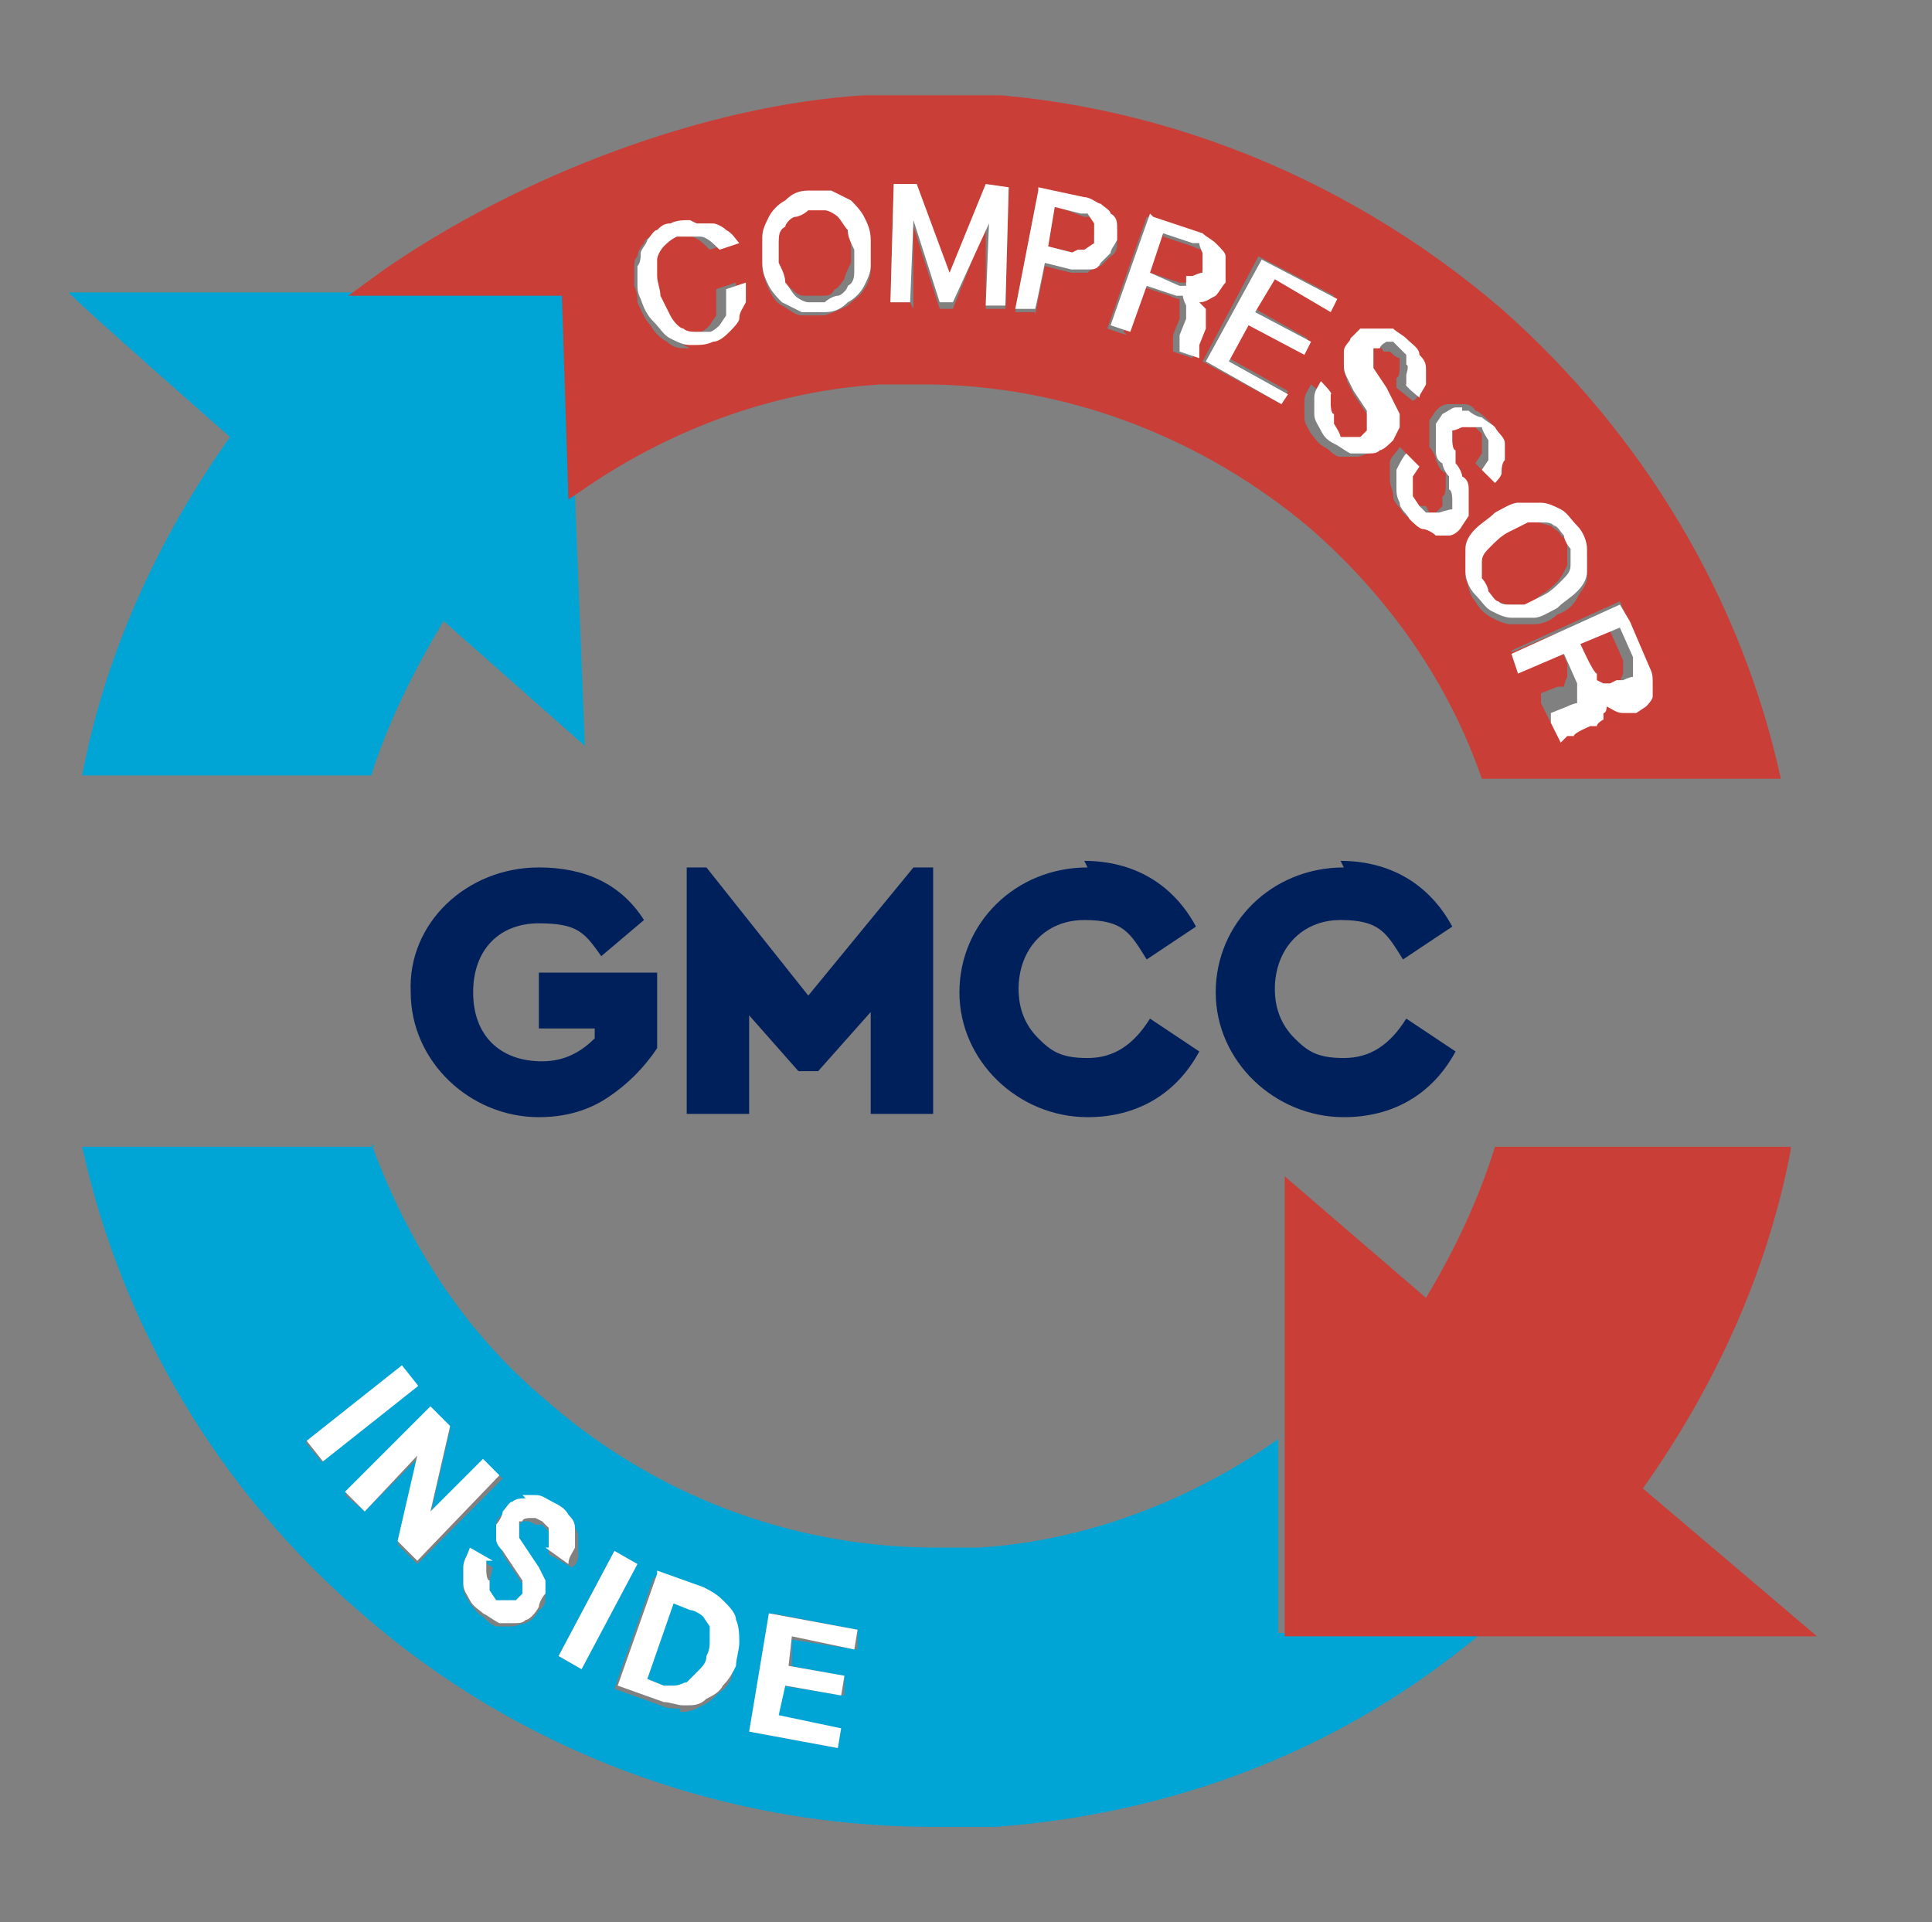 <?xml version="1.0" encoding="UTF-8"?>
<svg id="Layer_1" xmlns="http://www.w3.org/2000/svg" version="1.1" xmlns:xlink="http://www.w3.org/1999/xlink" viewBox="0 0 58.8 58.5">
  <rect x="0" y="0" width="58.8" height="58.5" fill="#808080" stroke="none"/>
  <!-- Generator: Adobe Illustrator 29.5.0, SVG Export Plug-In . SVG Version: 2.1.0 Build 137)  -->
  <defs>
    <style>
      .st0 {
        clip-path: url(#clippath-6);
      }

      .st1 {
        fill: #c93e36;
      }

      .st2 {
        clip-path: url(#clippath-4);
      }

      .st3 {
        fill: #00a5d6;
      }

      .st4 {
        fill: #fff;
      }

      .st5 {
        fill: none;
      }

      .st6 {
        fill: #00205c;
      }

      .st7 {
        clip-path: url(#clippath-1);
      }

      .st8 {
        clip-path: url(#clippath-5);
      }

      .st9 {
        clip-path: url(#clippath-3);
      }

      .st10 {
        clip-path: url(#clippath-2);
      }

      .st11 {
        clip-path: url(#clippath);
      }
    </style>
    <clipPath id="clippath">
      <rect class="st5" x="2.1" y="2.9" width="53.2" height="52.8"/>
    </clipPath>
    <clipPath id="clippath-1">
      <rect class="st5" x="2.1" y="2.9" width="53.2" height="52.8"/>
    </clipPath>
    <clipPath id="clippath-2">
      <rect class="st5" x="2.1" y="2.9" width="53.2" height="52.8"/>
    </clipPath>
    <clipPath id="clippath-3">
      <rect class="st5" x="2.1" y="2.9" width="53.2" height="52.8"/>
    </clipPath>
    <clipPath id="clippath-4">
      <rect class="st5" x="2.1" y="2.9" width="53.2" height="52.8"/>
    </clipPath>
    <clipPath id="clippath-5">
      <rect class="st5" x="2.1" y="2.9" width="53.2" height="52.8"/>
    </clipPath>
    <clipPath id="clippath-6">
      <rect class="st5" x="2.1" y="2.9" width="53.2" height="52.8"/>
    </clipPath>
  </defs>
  <polygon class="st3" points="39 43.8 39 43.8 39 43.8 39 43.8 39 49.7 44.1 49.7 39 49.7 39 43.8"/>
  <g class="st11">
    <path class="st3" d="M17.2,8.9h-6.5c0,0,0,0,0,0H2.1c0,.1,4.9,4.4,4.9,4.4-2.2,3.1-3.8,6.6-4.5,10.3h8.8c.5-1.6,1.3-3.2,2.2-4.7l4.3,3.8-.3-7.6-.2-6.3Z"/>
    <path class="st3" d="M11.4,34.9H2.5c1.2,5.5,4.2,10.5,8.5,14.2,4.8,4.2,11,6.5,17.4,6.5h0c.6,0,1.3,0,1.9,0,5.4-.4,10.3-2.3,14.3-5.5l.5-.4h-6.2s0-5.9,0-5.9h0c-2.7,1.9-5.9,3.1-9.1,3.3-.4,0-.9,0-1.3,0-4.4,0-8.6-1.6-11.9-4.5-2.5-2.1-4.2-4.8-5.3-7.8M9.8,44.5l-.5-.6,2.9-2.3.5.6-2.9,2.3ZM11.1,46l-.6-.5,2.6-2.6.6.6-.6,2.6,1.6-1.6.6.5-2.6,2.6-.6-.6.6-2.6-1.6,1.6ZM15.5,48.8h.2s.2-.2.2-.2v-.2c0,0,0-.2,0-.2l-.2-.3-.2-.3-.2-.3c0-.1-.1-.2-.2-.4,0-.1,0-.3,0-.4,0-.1,0-.3.2-.4,0-.1.2-.2.3-.3.1,0,.3-.1.4-.1h0c.1,0,.3,0,.4,0,.2,0,.3.1.5.2.2.1.4.3.5.4.1.2.2.3.2.5,0,.2,0,.3,0,.5,0,.1,0,.3-.2.4h0c0,0-.7-.4-.7-.4h0c0,0,0-.3,0-.3v-.2s0-.2,0-.2l-.2-.2h-.2c0,0-.2-.1-.2-.1h-.2s-.1.1-.1.1v.2c0,0,0,.3,0,.3l.2.3.2.3.2.3.2.4c0,.1,0,.3,0,.4,0,.1,0,.3-.2.4-.1.2-.2.3-.4.4-.1,0-.3.1-.4.1h0c-.1,0-.3,0-.4,0-.2,0-.3-.1-.5-.3-.2-.1-.3-.3-.4-.4-.1-.2-.2-.3-.2-.5,0-.2,0-.4,0-.5,0-.2,0-.4.2-.5h0c0,0,.7.4.7.4h0c0,0-.1.4-.1.4v.3s.1.3.1.3l.2.2h.2c0,0,.2.1.2.1ZM17.7,50.8l-.7-.4,1.7-3.2.7.4-1.7,3.2ZM20.7,52c-.2,0-.4,0-.6-.1l-1.4-.5,1.2-3.4,1.4.5c.2,0,.4.2.6.4.2.2.3.3.4.6,0,.2.1.4.1.7,0,.2,0,.5-.1.7,0,.2-.2.5-.4.6-.2.2-.3.3-.5.4-.2.1-.4.2-.6.2h-.1ZM25.5,53.2l-2.7-.5.7-3.6,2.6.5v.6c-.1,0-2-.3-2-.3v.8c-.1,0,1.6.3,1.6.3v.6c-.1,0-1.9-.3-1.9-.3l-.2.9,1.9.4v.6ZM20.5,48.8l-.8,2.3.5.2c.1,0,.2,0,.4,0s0,0,0,0c.1,0,.3,0,.4-.1l.3-.3c.1-.1.2-.3.3-.5,0-.2.1-.4.1-.5,0-.2,0-.3,0-.4l-.2-.3c-.1,0-.2-.2-.4-.2l-.5-.2Z"/>
    <path class="st1" d="M28.2,2.9c-.6,0-1.3,0-1.9,0-4.8.3-10.4,2.4-14.6,5.3l-1.1.8h6.5c0,0,.2,6.2.2,6.2l.3-.2c2.7-1.9,5.9-3.1,9.2-3.3.4,0,.9,0,1.3,0,4.3,0,8.5,1.6,11.8,4.4,2.4,2.1,4.2,4.7,5.2,7.6h9.1c-1.2-5.5-4.2-10.5-8.5-14.3-4.9-4.2-11.1-6.6-17.5-6.6M27.7,9.2h-.6s.1-3.6.1-3.6h.7s1,2.8,1,2.8l1.1-2.7h.7s-.1,3.7-.1,3.7h-.6s0-2.5,0-2.5l-1,2.5h-.4s-.8-2.5-.8-2.5v2.5ZM24.8,9.6c-.1,0-.3,0-.4,0-.2,0-.4-.2-.6-.3-.2-.1-.3-.3-.4-.5-.1-.2-.2-.5-.2-.7,0-.3,0-.5,0-.8,0-.2.1-.5.2-.6.1-.2.3-.3.5-.5.2-.1.4-.2.7-.3.1,0,.2,0,.3,0s.3,0,.4,0c.2,0,.4.2.6.3.2.1.3.3.4.5.1.2.2.5.2.7,0,.3,0,.5,0,.8,0,.2-.1.5-.2.6-.1.2-.3.3-.5.5-.2.1-.4.2-.7.3-.1,0-.2,0-.3,0M31.5,9.5h-.6c0-.1.7-3.7.7-3.7l1.4.3c.2,0,.3.1.5.2.1,0,.2.2.3.3,0,.1.1.2.2.4,0,.1,0,.3,0,.4,0,.1,0,.3-.2.4l-.3.3c-.1,0-.3.1-.4.2,0,0-.1,0-.2,0s-.2,0-.3,0l-.8-.2-.3,1.5ZM34.3,10.2l-.6-.2,1.2-3.4,1.5.5c.2,0,.3.2.4.3.1.1.2.2.3.4,0,.1,0,.3,0,.4,0,.1,0,.3,0,.4,0,.2-.1.3-.3.4-.1.1-.3.2-.5.2l.2.2v.2c0,0,0,.2,0,.2v.2c0,0-.2.5-.2.5v.2s0,.2,0,.2l-.6-.2h0c0-.1,0-.3,0-.3h0c0-.1,0-.2,0-.2l.2-.5v-.2s0-.2,0-.2v-.2c-.1,0-.3-.1-.3-.1l-.9-.3-.5,1.4ZM21,10.6s0,0-.1,0c-.2,0-.4,0-.6-.2-.2-.1-.4-.3-.5-.5-.2-.2-.3-.5-.4-.7,0-.1,0-.3-.1-.5,0-.2,0-.3,0-.5s0-.3.1-.4c0-.1.1-.3.2-.4,0-.1.2-.2.3-.3.1,0,.3-.2.4-.2.2,0,.4-.1.6-.1h0c.2,0,.3,0,.5,0,.2,0,.3.1.4.2.1.1.3.2.4.4l-.6.2c-.2-.2-.4-.4-.6-.4,0,0-.2,0-.3,0s-.2,0-.4,0c-.2,0-.3.1-.4.3-.1.1-.2.3-.2.4s0,.3,0,.5c0,.2,0,.4.1.6,0,.2.2.5.3.6.1.2.3.3.4.4.1,0,.3.1.4.1,0,0,0,0,.1,0,.1,0,.2,0,.3,0,.1,0,.2-.1.3-.2l.2-.3c0-.1,0-.2,0-.4,0-.1,0-.3,0-.4l.6-.2c0,.2,0,.4,0,.6s0,.4-.2.5c0,.2-.2.3-.3.4-.1.1-.3.2-.5.3-.2,0-.4.1-.6.1M39,12.3l-2.4-1.3,1.7-3.2,2.3,1.2-.2.4-1.7-1-.5,1,1.6.9-.2.4-1.6-.9-.6,1.1,1.8,1-.2.4ZM41.2,13.4h.2c0,0,.2-.2.2-.2v-.3c0,0,0-.3,0-.3l-.2-.3-.2-.3-.2-.4c0-.1-.1-.2-.1-.4,0-.1,0-.3,0-.4s0-.2.2-.4l.3-.3c.1,0,.2,0,.4,0s0,0,0,0c.1,0,.3,0,.4,0,.2,0,.3.1.4.3.2.1.3.3.4.5,0,.2.1.3.2.5,0,.2,0,.3,0,.4,0,.1,0,.3-.2.4l-.5-.4v-.3c.1,0,.1-.3.1-.3v-.3c-.1,0-.3-.2-.3-.2h-.2c0-.1-.2-.2-.2-.2h-.2s-.2.2-.2.2v.3c-.1,0,0,.3,0,.3l.2.3.2.3.2.4v.4c.1,0,.2.4.2.4l-.2.4c-.1.1-.2.2-.4.3-.1,0-.3.1-.4.1s-.3,0-.5,0c-.2,0-.3-.2-.5-.3-.2-.1-.3-.3-.4-.4-.1-.2-.2-.3-.2-.5,0-.2,0-.3,0-.5,0-.2.1-.3.2-.5l.5.4v.3c-.1,0-.2.3-.2.3v.3c.1,0,.3.3.3.3h.2c0,.1.2.2.2.2ZM43.5,15.6h.2s.2-.2.2-.2v-.3c.1,0,.1-.3.1-.3v-.4c-.2-.1-.2-.2-.3-.4,0-.1-.1-.3-.2-.4,0-.1,0-.3,0-.4,0-.1,0-.3,0-.4l.2-.3c.1-.1.2-.2.4-.2,0,0,.2,0,.2,0s.1,0,.2,0c.1,0,.3,0,.4.2.1,0,.3.2.4.3.2.2.3.3.3.5,0,.2,0,.3,0,.5,0,.2,0,.3-.1.4,0,.1-.1.2-.2.3l-.4-.4.2-.3v-.3c0,0,0-.3,0-.3l-.2-.2h-.2c0-.1-.2-.2-.2-.2h-.2s-.2.1-.2.1v.3c-.1,0-.1.3-.1.3v.4c.2.1.2.2.3.4,0,.1.1.3.2.4,0,.1,0,.3,0,.4,0,.1,0,.2,0,.4l-.2.3c-.1.1-.3.2-.4.3,0,0-.2,0-.3,0s0,0-.1,0c-.1,0-.3,0-.4-.2-.1,0-.3-.2-.4-.3-.1-.2-.3-.3-.3-.5,0-.2-.1-.3-.1-.5,0-.2,0-.3,0-.5,0-.2.2-.3.3-.5l.4.4-.2.3v.3c0,0,0,.3,0,.3l.2.3.2.2h.2ZM46.2,19c0,0-.1,0-.2,0-.2,0-.4-.1-.6-.2-.2-.1-.4-.3-.5-.5-.2-.2-.2-.5-.3-.7,0-.2,0-.4,0-.7,0-.2.2-.4.3-.6.2-.2.3-.4.6-.5.2-.2.5-.3.7-.3.2,0,.3,0,.5,0s.1,0,.2,0c.2,0,.4.1.6.2.2.1.4.3.5.5.1.2.2.5.3.7,0,.2,0,.5,0,.7,0,.2-.2.4-.3.6s-.3.4-.6.5c-.2.2-.5.3-.7.3-.2,0-.3,0-.5,0M46.2,20.4l-.2-.6,3.3-1.5.6,1.4c0,.2.1.3.1.5,0,.2,0,.3,0,.4,0,.1-.1.2-.2.3l-.3.2c-.1,0-.3,0-.4,0s0,0,0,0c-.2,0-.3,0-.5-.2v.2s-.1.2-.1.2h-.2c0,.1-.2.2-.2.2l-.5.2h-.2c0,.1-.2.3-.2.3l-.3-.6h0c0,0,0-.2,0-.2h0c0,0,0-.1,0-.1l.5-.2h.2c0-.1.1-.3.1-.3v-.2s0-.2,0-.2l-.4-.9-1.4.6ZM24.7,6.2c0,0-.1,0-.2,0-.2,0-.3,0-.4.2-.1,0-.2.2-.3.3s-.1.3-.2.5c0,.2,0,.4,0,.6,0,.2,0,.4.2.6,0,.2.2.3.3.4.1.1.2.2.4.2,0,0,.2,0,.3,0s.1,0,.2,0c.2,0,.3,0,.4-.2.1,0,.2-.2.3-.3,0-.1.1-.3.2-.5,0-.2,0-.4,0-.6,0-.2,0-.4-.2-.6,0-.2-.2-.3-.3-.4-.1-.1-.2-.2-.4-.2,0,0-.2,0-.3,0M32.1,6.3l-.2,1.2.8.2h.2s.2-.1.2-.1l.2-.2v-.2c0,0,.1-.2.1-.2v-.2c0,0-.2-.2-.2-.2h-.2c0,0-.8-.3-.8-.3ZM35.4,7.1l-.4,1.2.9.3h.2s.2,0,.2,0h.2c0-.1.1-.4.1-.4v-.2s0-.2,0-.2v-.2c-.1,0-.3-.1-.3-.1l-.9-.3ZM46.8,15.9c-.1,0-.3,0-.4,0-.2,0-.4.1-.6.3-.2.1-.4.3-.5.4-.1.1-.2.3-.3.5,0,.2,0,.3,0,.5,0,.1,0,.3.2.4,0,.1.2.2.3.3.1,0,.3.1.4.1,0,0,0,0,0,0,.1,0,.3,0,.4,0,.2,0,.4-.1.6-.3.2-.1.4-.3.5-.4.1-.1.2-.3.3-.5,0-.2,0-.3,0-.5,0-.1,0-.3-.2-.4,0-.1-.2-.2-.3-.3-.1,0-.3-.1-.4-.1,0,0,0,0,0,0M49.2,19.1l-1.2.5.4.9v.2c.1,0,.3.1.3.1h.2s.2,0,.2,0h.2c0-.1.1-.3.1-.3v-.2s0-.2,0-.2l-.4-.9Z"/>
    <path class="st1" d="M54.5,34.9h-9c-.5,1.6-1.2,3.1-2.1,4.6l-4.3-3.7v8.1s0,0,0,0h0s0,5.9,0,5.9h5.5s.6,0,.6,0h0,0s10.1,0,10.1,0l-5.3-4.5c2.2-3.1,3.8-6.6,4.5-10.3"/>
  </g>
  <polygon class="st1" points="44.5 49.7 44.1 49.7 45.2 49.7 45.2 49.7 44.5 49.7"/>
  <rect class="st4" x="9.2" y="42.7" width="3.7" height=".8" transform="translate(-24.4 16.1) rotate(-38.4)"/>
  <polygon class="st4" points="13.1 42.8 10.5 45.4 11.1 46 12.7 44.3 12.1 46.9 12.7 47.5 15.2 44.9 14.7 44.4 13.1 46 13.7 43.4 13.1 42.8"/>
  <g class="st7">
    <path class="st4" d="M16,45.6h0c-.1,0-.3,0-.4.1-.1,0-.2.2-.3.3,0,.1-.1.3-.2.4,0,.1,0,.3,0,.4,0,.1,0,.2.2.4l.2.3.2.3.2.3v.2c0,0,0,.2,0,.2l-.2.2h-.2s-.2,0-.2,0h-.2c0,0-.2-.3-.2-.3v-.3c-.1,0-.1-.3-.1-.3v-.3c.1,0,.2,0,.2,0l-.7-.4h0c-.1.3-.2.4-.2.6,0,.2,0,.4,0,.5,0,.2.1.3.2.5.1.2.3.3.4.4.2.1.3.2.5.3.1,0,.3,0,.4,0h0c.2,0,.3,0,.4-.1.1,0,.3-.2.4-.4,0-.1.1-.3.2-.4,0-.1,0-.3,0-.4l-.2-.4-.2-.3-.2-.3-.2-.3v-.3c0,0,0-.2,0-.2h.1c0-.1.2-.1.2-.1h.2s.2.1.2.1l.2.2v.2c0,0,0,.2,0,.2v.2c0,0-.1,0-.1,0l.7.5h0c0-.2.1-.3.2-.5,0-.1,0-.3,0-.5,0-.2,0-.3-.2-.5-.1-.2-.3-.3-.5-.4-.2-.1-.3-.2-.5-.2-.1,0-.3,0-.4,0"/>
  </g>
  <polygon class="st4" points="18.7 47.2 17 50.4 17.7 50.8 19.4 47.6 18.7 47.2"/>
  <g class="st10">
    <path class="st4" d="M20,47.9l-1.2,3.4,1.4.5c.2,0,.4.1.6.1h.1c.2,0,.4,0,.6-.2.2-.1.4-.2.5-.4.2-.2.3-.4.4-.6,0-.2.1-.5.1-.7,0-.2,0-.5-.1-.7,0-.2-.2-.4-.4-.6-.2-.2-.4-.3-.6-.4l-1.4-.5ZM20.6,51.3c-.1,0-.2,0-.4,0l-.5-.2.8-2.3.5.2c.1,0,.3.1.4.2l.2.3c0,.1,0,.3,0,.4,0,.2,0,.3-.1.5,0,.2-.1.3-.3.5l-.3.3c-.1,0-.2.1-.4.1,0,0,0,0,0,0"/>
  </g>
  <polygon class="st4" points="23.4 49.1 22.8 52.7 25.5 53.2 25.6 52.6 23.7 52.2 23.9 51.3 25.6 51.6 25.7 51 24 50.7 24.1 49.8 26 50.2 26.1 49.6 23.4 49.1"/>
  <g class="st9">
    <path class="st4" d="M21,6.7h0c-.2,0-.4,0-.6.1-.2,0-.3.1-.4.2-.1,0-.2.2-.3.3,0,.1-.2.3-.2.4,0,.1,0,.3-.1.4,0,.2,0,.3,0,.5,0,.2,0,.3.1.5.1.3.2.5.4.7.2.2.3.4.5.5.2.1.4.2.6.2,0,0,0,0,.1,0,.2,0,.4,0,.6-.1.2,0,.4-.2.5-.3.1-.1.3-.3.3-.4,0-.2.1-.3.2-.5,0-.2,0-.4,0-.6l-.6.2c0,.1,0,.3,0,.4,0,.1,0,.3,0,.4l-.2.3c0,0-.2.2-.3.2,0,0-.2,0-.3,0s0,0-.1,0c-.1,0-.3,0-.4-.1-.1,0-.3-.2-.4-.4-.1-.2-.2-.4-.3-.6,0-.2-.1-.4-.1-.6,0-.2,0-.4,0-.5s.1-.3.2-.4c.1-.1.2-.2.4-.3.1,0,.3,0,.4,0s.2,0,.3,0c.2,0,.4.2.6.4l.6-.2c-.1-.1-.2-.3-.4-.4-.1-.1-.3-.2-.4-.2-.2,0-.3,0-.5,0"/>
    <path class="st4" d="M24.9,5.8c-.1,0-.2,0-.3,0-.3,0-.5.1-.7.3-.2.1-.4.3-.5.5-.1.2-.2.4-.2.6,0,.2,0,.5,0,.8,0,.3.1.5.2.7.1.2.3.4.4.5.2.1.4.2.6.3.1,0,.3,0,.4,0s.2,0,.3,0c.3,0,.5-.1.7-.3.2-.1.4-.3.5-.5.1-.2.2-.4.2-.6,0-.2,0-.5,0-.8,0-.3-.1-.5-.2-.7-.1-.2-.3-.4-.4-.5-.2-.1-.4-.2-.6-.3-.1,0-.3,0-.4,0M24.9,9.2c0,0-.2,0-.3,0-.1,0-.3-.1-.4-.2-.1-.1-.2-.3-.3-.4,0-.2-.1-.4-.2-.6,0-.2,0-.4,0-.6,0-.2,0-.4.2-.5,0-.1.2-.3.3-.3.1,0,.3-.1.4-.2,0,0,.1,0,.2,0,0,0,.2,0,.3,0,.1,0,.3.1.4.2.1.1.2.3.3.4,0,.2.1.4.2.6,0,.2,0,.4,0,.6,0,.2,0,.4-.2.5,0,.1-.2.3-.3.3-.1,0-.3.1-.4.2,0,0-.1,0-.2,0"/>
  </g>
  <polygon class="st4" points="27.2 5.6 27.1 9.2 27.7 9.2 27.8 6.7 28.6 9.2 29 9.2 30.1 6.8 30 9.3 30.6 9.3 30.7 5.7 30 5.6 28.9 8.3 27.9 5.6 27.2 5.6"/>
  <g class="st2">
    <path class="st4" d="M31.6,5.8l-.7,3.6h.6c0,.1.3-1.4.3-1.4l.8.2c.1,0,.2,0,.3,0s.1,0,.2,0c.2,0,.3,0,.4-.2l.3-.3c0-.1.1-.2.2-.4,0-.1,0-.2,0-.4,0-.1,0-.3-.2-.4,0-.1-.2-.2-.3-.3-.1,0-.3-.2-.5-.2l-1.4-.3ZM32.7,7.7l-.8-.2.2-1.2.8.2h.2c0,0,.2.3.2.3v.2c0,0,0,.2,0,.2v.2c0,0-.3.2-.3.2h-.2c0,0-.2.1-.2.1Z"/>
    <path class="st4" d="M35,6.5l-1.2,3.4.6.2.5-1.4.9.3h.2c0,.1.1.3.1.3v.2s0,.2,0,.2l-.2.5h0c0,0,0,.2,0,.2h0c0,.1,0,.3,0,.3l.6.2v-.2s0-.2,0-.2l.2-.5v-.2c0,0,0-.2,0-.2v-.2c0,0-.2-.2-.2-.2.2,0,.3-.1.5-.2.1-.1.2-.3.3-.4,0-.1,0-.2,0-.4,0-.1,0-.3,0-.4,0-.1-.1-.2-.3-.4-.1-.1-.3-.2-.4-.3l-1.5-.5ZM36.1,8.7h-.2s-.9-.4-.9-.4l.4-1.2.9.3h.2c0,.1.1.3.1.3v.2s0,.2,0,.2v.2c-.1,0-.3.1-.3.1h-.2Z"/>
  </g>
  <polygon class="st4" points="38.4 7.9 36.7 11 39 12.3 39.2 12 37.4 11 38 9.9 39.7 10.8 39.9 10.4 38.2 9.5 38.8 8.5 40.5 9.5 40.7 9.1 38.4 7.9"/>
  <g class="st8">
    <path class="st4" d="M41.8,10c-.1,0-.3,0-.4,0l-.3.3c0,.1-.2.2-.2.4s0,.3,0,.4,0,.2.1.4l.2.4.2.3.2.3v.3c0,0,0,.3,0,.3l-.2.2h-.2c0,0-.2,0-.2,0h-.2c0-.1-.2-.4-.2-.4v-.3c-.1,0-.1-.3-.1-.3v-.3c.1,0-.3-.4-.3-.4-.1.2-.2.3-.2.5,0,.2,0,.3,0,.5,0,.2.1.3.2.5.1.2.2.3.4.4.2.1.3.2.5.3.2,0,.3,0,.5,0s.3,0,.4-.1c.1,0,.3-.2.4-.3l.2-.4v-.4s-.2-.4-.2-.4l-.2-.4-.2-.3-.2-.3v-.3c0,0,0-.3,0-.3h.2c0-.1.2-.2.2-.2h.2c0,0,.2.2.2.2l.2.2v.3c.1,0,0,.3,0,.3v.3c-.1,0,.4.4.4.4,0-.1.1-.2.2-.4,0-.1,0-.3,0-.4,0-.2,0-.3-.2-.5,0-.2-.2-.3-.4-.5-.1-.1-.3-.2-.4-.3-.1,0-.3,0-.4,0h0"/>
    <path class="st4" d="M44.5,12.4c0,0-.2,0-.2,0-.1,0-.2.1-.4.2l-.2.3c0,.1,0,.2,0,.4,0,.1,0,.3,0,.4,0,.1,0,.3.2.4,0,.1.1.3.2.4v.4c.1,0,.1.3.1.3v.3c-.1,0-.4.1-.4.1h-.2s-.2,0-.2,0l-.2-.2-.2-.3v-.3c0,0,0-.3,0-.3l.2-.3-.4-.4c-.1.1-.2.3-.3.5,0,.2,0,.3,0,.5,0,.2,0,.3.1.5,0,.2.2.3.3.5.1.1.3.3.4.3.1,0,.3.1.4.2,0,0,0,0,.1,0,0,0,.2,0,.3,0,.1,0,.3-.1.4-.3l.2-.3c0-.1,0-.2,0-.4,0-.1,0-.3,0-.4,0-.1,0-.3-.2-.4,0-.1-.1-.3-.2-.4v-.4c-.1,0-.1-.3-.1-.3v-.3c.1,0,.3-.1.3-.1h.2s.2,0,.2,0h.2c0,.1.2.4.2.4v.3c0,0,0,.3,0,.3l-.2.3.4.4c0,0,.2-.2.2-.3,0-.1,0-.3.1-.4,0-.2,0-.3,0-.5,0-.2-.2-.3-.3-.5-.1-.1-.3-.2-.4-.3-.1,0-.3-.1-.4-.2,0,0-.1,0-.2,0"/>
    <path class="st4" d="M46.7,15.3c-.2,0-.3,0-.5,0-.2,0-.5.2-.7.3-.2.2-.4.3-.6.5-.2.2-.3.4-.3.6,0,.2,0,.4,0,.7,0,.2.1.5.3.7.2.2.3.4.5.5.2.1.4.2.6.2,0,0,.1,0,.2,0,.2,0,.3,0,.5,0,.2,0,.5-.2.7-.3.2-.2.4-.3.6-.5.2-.2.3-.4.3-.6,0-.2,0-.4,0-.7,0-.2-.1-.5-.3-.7-.2-.2-.3-.4-.5-.5-.2-.1-.4-.2-.6-.2,0,0-.1,0-.2,0M46,18.4s0,0,0,0c-.2,0-.3,0-.4-.1-.1,0-.2-.2-.3-.3,0-.1-.1-.3-.2-.4,0-.1,0-.3,0-.5s.1-.3.3-.5c.1-.1.3-.3.5-.4.2-.1.4-.2.6-.3.2,0,.3,0,.4,0s0,0,0,0c.2,0,.3,0,.4.1.1,0,.2.2.3.3,0,.1.1.3.2.4,0,.1,0,.3,0,.5,0,.2-.1.3-.3.5-.1.1-.3.3-.5.4-.2.1-.4.2-.6.3-.1,0-.3,0-.4,0"/>
    <path class="st4" d="M49.3,18.4l-3.3,1.5.2.6,1.4-.6.4.9v.2c0,0,0,.2,0,.2v.2c-.1,0-.3.1-.3.1l-.5.2h0s0,.1,0,.1h0c0,0,0,.2,0,.2l.3.6.2-.2h.2c0-.1.5-.3.5-.3h.2c0-.1.2-.2.2-.2v-.2c.1,0,.1-.2.1-.2.2.1.3.2.5.2,0,0,0,0,0,0,.1,0,.3,0,.4,0l.3-.2c0,0,.2-.2.2-.3,0-.1,0-.3,0-.4,0-.2,0-.3-.1-.5l-.6-1.4ZM49,20.8h-.2s-.2-.1-.2-.1v-.2c-.1,0-.5-.9-.5-.9l1.2-.5.4.9v.2c0,0,0,.2,0,.2v.2c-.1,0-.3.1-.3.1h-.2Z"/>
    <path class="st6" d="M16.4,26.4c-2.2,0-4,1.7-3.9,3.8,0,2.1,1.8,3.8,3.9,3.8h0c.8,0,1.5-.2,2.1-.6.6-.4,1.1-.9,1.5-1.5v-2.3h-3.6v1.7h1.7v.3c-.4.4-.9.7-1.6.7-1.3,0-2.1-.8-2.1-2.1s.8-2.1,2-2.1,1.4.3,1.9,1l1.3-1.1c-.7-1.1-1.8-1.6-3.2-1.6h0"/>
  </g>
  <polygon class="st6" points="28.4 26.4 27.8 26.4 24.6 30.3 21.5 26.4 20.9 26.4 20.9 33.9 22.8 33.9 22.8 30.9 24.3 32.6 24.9 32.6 26.5 30.8 26.5 33.9 28.4 33.9 28.4 26.4"/>
  <g class="st0">
    <path class="st6" d="M33.1,26.4c-2.2,0-3.9,1.7-3.9,3.8,0,2.1,1.8,3.8,3.9,3.8h0c1.5,0,2.7-.7,3.4-2l-1.5-1c-.5.8-1.1,1.2-1.9,1.2s-1.1-.2-1.5-.6c-.4-.4-.6-.9-.6-1.5,0-1.2.8-2.1,2-2.1s1.4.4,1.9,1.2l1.5-1c-.7-1.3-1.9-2-3.4-2,0,0,0,0,0,0"/>
    <path class="st6" d="M40.9,26.4c-2.2,0-3.9,1.7-3.9,3.8,0,2.1,1.8,3.8,3.9,3.8h0c1.5,0,2.7-.7,3.4-2l-1.5-1c-.5.8-1.1,1.2-1.9,1.2s-1.1-.2-1.5-.6c-.4-.4-.6-.9-.6-1.5,0-1.2.8-2.1,2-2.1s1.4.4,1.9,1.2l1.5-1c-.7-1.3-1.9-2-3.4-2,0,0,0,0,0,0"/>
  </g>
</svg>